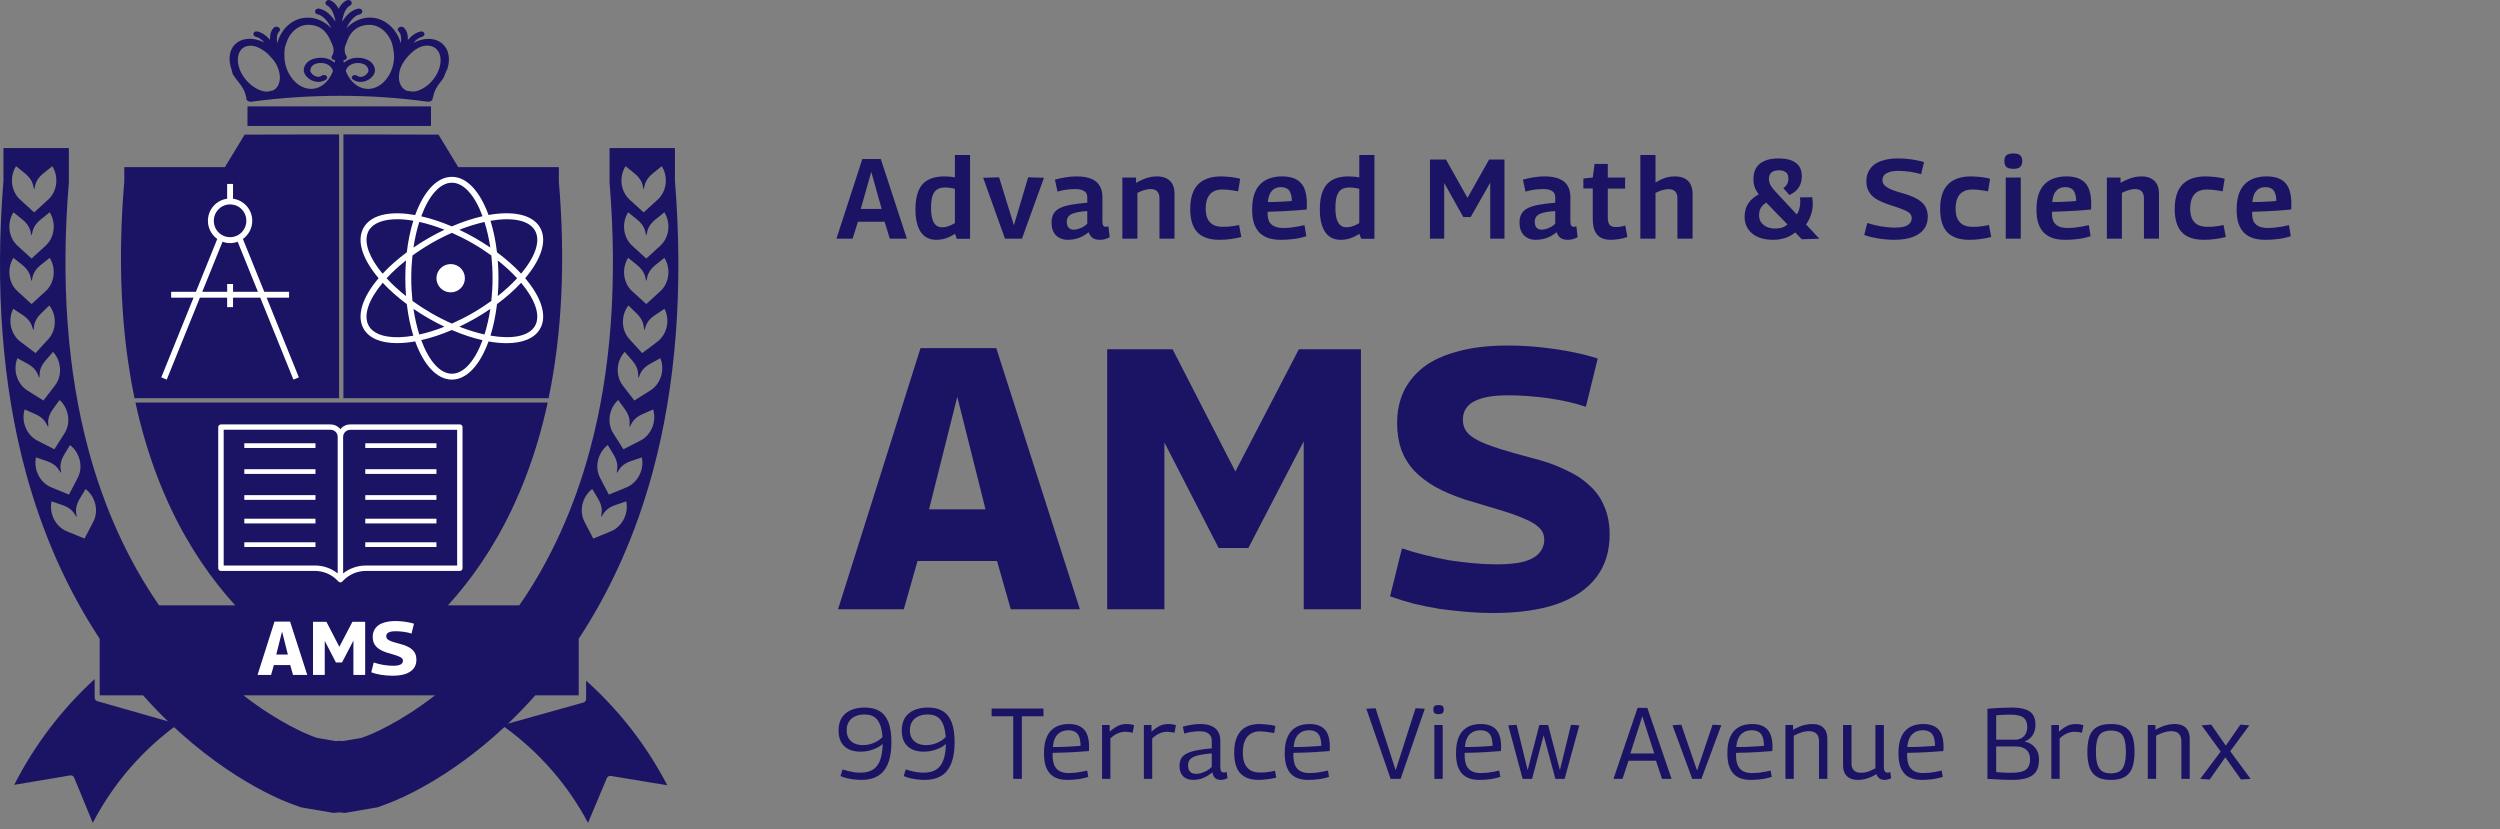 <svg xmlns="http://www.w3.org/2000/svg" width="398" height="132" viewBox="0 0 398 132" fill="none"><rect x="0" y="0" width="398" height="132" fill="#808080" stroke="none"/><path d="M54.673 63.394L87.338 63.394C89.482 53.102 90.035 41.499 88.968 28.896V27.366V26.606H88.202L72.951 26.606L70.029 21.795L69.808 21.43H69.376L54.673 21.395L54.673 63.394H54.673Z" fill="#1B1464"></path><path d="M53.981 63.394L53.981 21.395L39.378 21.43H38.946L38.726 21.795L35.803 26.606L20.552 26.606H19.787V27.366L19.787 28.896C18.719 41.499 19.272 53.102 21.416 63.394L53.981 63.394Z" fill="#1B1464"></path><path d="M21.564 64.081C29.047 98.648 52.577 107.772 52.814 107.863L52.884 107.888L52.953 107.901L54.042 108.086L54.142 108.103L54.241 108.095L54.379 108.082L54.518 108.095L54.617 108.103L54.717 108.086L55.806 107.901L55.875 107.888L55.944 107.863C56.182 107.772 79.712 98.648 87.195 64.081L21.564 64.081Z" fill="#1B1464"></path><path d="M2.266 124.947L11.171 123.446C11.206 123.441 11.236 123.437 11.266 123.437C11.497 123.437 11.711 123.576 11.805 123.802L14.77 131C18.003 124.769 22.66 119.38 28.322 115.293L15.502 111.626C15.489 111.622 15.476 111.618 15.459 111.609C15.446 111.605 15.433 111.6 15.421 111.596C15.395 111.583 15.369 111.57 15.348 111.557C15.344 111.553 15.335 111.548 15.331 111.548C15.301 111.527 15.275 111.505 15.249 111.483C15.241 111.475 15.236 111.47 15.232 111.462C15.215 111.444 15.198 111.422 15.185 111.405C15.176 111.396 15.172 111.383 15.164 111.37C15.151 111.353 15.142 111.331 15.134 111.31C15.129 111.297 15.121 111.284 15.116 111.271C15.108 111.249 15.104 111.227 15.095 111.201C15.091 111.188 15.086 111.179 15.086 111.166C15.078 111.132 15.074 111.093 15.074 111.058V108.103C9.852 112.88 5.496 118.586 2.266 124.947Z" fill="#1B1464"></path><path d="M71.748 42.04C70.499 42.04 69.482 43.051 69.482 44.292C69.482 45.534 70.499 46.544 71.748 46.544C72.997 46.544 74.014 45.534 74.014 44.292C74.014 43.055 72.997 42.04 71.748 42.04Z" fill="white"></path><path fill-rule="evenodd" clip-rule="evenodd" d="M85.974 36.221C87.167 38.286 86.171 41.267 83.608 44.29C86.171 47.313 87.172 50.298 85.969 52.364C85.085 53.89 83.161 54.634 80.637 54.634C79.752 54.634 78.79 54.54 77.773 54.361C76.425 58.081 74.334 60.433 71.938 60.433C69.542 60.433 67.447 58.077 66.098 54.348C65.66 54.429 65.227 54.489 64.806 54.536C64.248 54.596 63.711 54.626 63.205 54.626C60.615 54.626 58.761 53.843 57.902 52.364C56.704 50.298 57.704 47.309 60.272 44.286C59.984 43.944 59.714 43.606 59.465 43.264C57.429 40.493 56.876 37.991 57.902 36.221C58.928 34.451 61.38 33.677 64.806 34.049C65.227 34.096 65.66 34.16 66.098 34.237C67.447 30.508 69.542 28.152 71.938 28.152C74.334 28.152 76.425 30.504 77.773 34.224C81.684 33.527 84.776 34.156 85.974 36.221ZM82.964 43.563C85.184 40.908 86.124 38.35 85.162 36.691C84.201 35.032 81.504 34.562 78.086 35.148C78.554 36.653 78.906 38.342 79.121 40.164C80.598 41.263 81.891 42.409 82.964 43.563ZM79.246 41.459C80.409 42.383 81.448 43.341 82.324 44.294C81.448 45.248 80.409 46.206 79.246 47.13C79.319 46.21 79.357 45.265 79.357 44.294C79.357 43.324 79.314 42.374 79.246 41.459ZM78.223 47.904C78.348 46.74 78.416 45.53 78.416 44.29C78.416 43.054 78.348 41.844 78.228 40.677C77.279 39.988 76.261 39.325 75.183 38.705C74.11 38.09 73.024 37.547 71.946 37.068C70.873 37.538 69.786 38.085 68.709 38.705C67.631 39.325 66.613 39.988 65.664 40.677C65.54 41.84 65.471 43.05 65.471 44.29C65.471 45.535 65.54 46.749 65.664 47.912C66.618 48.6 67.635 49.259 68.704 49.875C69.782 50.495 70.868 51.042 71.942 51.513C73.019 51.034 74.106 50.491 75.179 49.875C76.257 49.255 77.274 48.592 78.223 47.904ZM78.057 39.411C77.292 38.889 76.49 38.385 75.648 37.897C74.811 37.414 73.965 36.978 73.119 36.58C74.506 36.037 75.858 35.618 77.129 35.34C77.524 36.572 77.838 37.944 78.057 39.411ZM76.82 34.421C75.622 31.179 73.866 29.088 71.942 29.088C70.015 29.088 68.254 31.188 67.061 34.438C68.628 34.788 70.268 35.331 71.93 36.041C73.626 35.31 75.279 34.771 76.82 34.421ZM66.751 35.327C68.04 35.609 69.388 36.029 70.762 36.572C69.924 36.969 69.079 37.41 68.233 37.897C67.391 38.38 66.588 38.889 65.824 39.411C66.043 37.94 66.361 36.567 66.751 35.327ZM58.722 36.691C57.902 38.102 58.456 40.296 60.229 42.712C60.439 42.999 60.667 43.285 60.907 43.572C61.985 42.417 63.278 41.263 64.763 40.164C64.978 38.333 65.334 36.64 65.802 35.135C65.433 35.075 65.068 35.019 64.712 34.981C64.196 34.925 63.703 34.9 63.234 34.9C61.006 34.9 59.396 35.528 58.722 36.691ZM64.639 47.138C63.48 46.227 62.44 45.274 61.547 44.299C62.428 43.341 63.467 42.379 64.639 41.455C64.566 42.374 64.527 43.319 64.527 44.29C64.527 45.265 64.566 46.219 64.639 47.138ZM58.722 51.893C59.542 53.304 61.723 53.929 64.712 53.604C65.064 53.565 65.429 53.51 65.802 53.445C65.33 51.94 64.978 50.243 64.763 48.412C63.312 47.335 62.02 46.189 60.929 45.013C58.701 47.668 57.76 50.234 58.722 51.893ZM65.824 49.173C66.593 49.7 67.395 50.208 68.233 50.687C69.079 51.175 69.92 51.615 70.757 52.013C69.388 52.556 68.04 52.971 66.751 53.257C66.361 52.017 66.043 50.64 65.824 49.173ZM67.061 54.147C68.259 57.401 70.019 59.496 71.942 59.496C73.862 59.496 75.622 57.405 76.82 54.16C75.279 53.813 73.63 53.27 71.934 52.539C70.268 53.253 68.628 53.796 67.061 54.147ZM77.133 53.249C75.862 52.967 74.51 52.552 73.123 52.009C73.969 51.607 74.814 51.17 75.652 50.691C76.493 50.208 77.296 49.7 78.06 49.178C77.837 50.64 77.524 52.013 77.133 53.249ZM78.086 53.433C81.504 54.023 84.201 53.552 85.162 51.893C86.12 50.234 85.184 47.677 82.964 45.017C81.891 46.172 80.598 47.322 79.121 48.417C78.906 50.243 78.554 51.932 78.086 53.433Z" fill="white"></path><rect x="38.895" y="70.567" width="11.329" height="0.751" fill="white"></rect><rect x="38.895" y="74.696" width="11.329" height="0.751" fill="white"></rect><rect x="38.895" y="78.825" width="11.329" height="0.751" fill="white"></rect><rect x="38.895" y="82.579" width="11.329" height="0.751" fill="white"></rect><rect x="38.895" y="86.332" width="11.329" height="0.751" fill="white"></rect><path fill-rule="evenodd" clip-rule="evenodd" d="M73.207 67.564L55.759 67.564C55.223 67.564 54.721 67.77 54.348 68.147C54.306 68.189 54.272 68.234 54.237 68.279L54.237 68.279L54.237 68.279C54.223 68.298 54.208 68.317 54.193 68.335C54.145 68.271 54.097 68.207 54.037 68.151C53.66 67.774 53.158 67.569 52.622 67.569H35.174C34.936 67.569 34.741 67.761 34.741 67.997L34.741 90.465C34.741 90.692 34.923 90.88 35.152 90.893H35.217H50.129C51.458 90.893 52.708 91.407 53.652 92.345C53.701 92.394 53.749 92.445 53.796 92.496L53.796 92.496C53.819 92.52 53.841 92.544 53.864 92.568C53.868 92.572 53.877 92.576 53.885 92.581C53.916 92.611 53.95 92.636 53.994 92.658C53.997 92.659 54 92.662 54.004 92.664C54.009 92.668 54.016 92.672 54.024 92.675C54.028 92.675 54.032 92.679 54.037 92.683C54.089 92.701 54.141 92.713 54.193 92.713C54.245 92.713 54.297 92.705 54.344 92.683C54.348 92.683 54.353 92.679 54.357 92.675C54.365 92.672 54.372 92.668 54.377 92.664C54.381 92.662 54.384 92.659 54.387 92.658C54.426 92.636 54.461 92.611 54.491 92.581C54.496 92.576 54.504 92.572 54.513 92.568C54.582 92.491 54.651 92.418 54.725 92.345C55.673 91.411 56.923 90.893 58.248 90.893L73.16 90.893C73.411 90.919 73.636 90.717 73.636 90.469V68.001C73.64 67.757 73.445 67.564 73.207 67.564ZM53.76 91.283C52.73 90.469 51.462 90.028 50.134 90.028H35.611L35.611 68.417H52.626C52.929 68.417 53.215 68.532 53.427 68.751C53.639 68.961 53.756 69.239 53.76 69.535L53.76 91.283ZM58.251 90.032L72.774 90.032H72.778V68.425L55.763 68.425C55.46 68.425 55.175 68.541 54.962 68.755C54.746 68.965 54.629 69.244 54.625 69.543L54.625 91.287C55.655 90.473 56.923 90.032 58.251 90.032Z" fill="white"></path><rect x="58.153" y="70.567" width="11.329" height="0.751" fill="white"></rect><rect x="58.153" y="74.696" width="11.329" height="0.751" fill="white"></rect><rect x="58.153" y="78.825" width="11.329" height="0.751" fill="white"></rect><rect x="58.153" y="82.579" width="11.329" height="0.751" fill="white"></rect><rect x="58.153" y="86.332" width="11.329" height="0.751" fill="white"></rect><path fill-rule="evenodd" clip-rule="evenodd" d="M36.161 48.894H37.097L37.097 47.392H41.437L46.712 60.433L47.58 60.075L42.45 47.392H46.02V46.45H42.069L38.671 38.045C39.568 37.399 40.158 36.345 40.158 35.153C40.158 33.354 38.825 31.869 37.097 31.636V29.278H36.161V31.636C34.438 31.869 33.1 33.354 33.1 35.153C33.1 36.345 33.69 37.399 34.588 38.045L31.189 46.45H27.247V47.392H30.808L25.678 60.075L26.546 60.433L31.822 47.392H36.161L36.161 48.894ZM34.105 35.746C33.682 33.849 35.336 32.183 37.222 32.609C38.175 32.824 38.94 33.595 39.154 34.554C39.577 36.452 37.923 38.118 36.037 37.692C35.084 37.477 34.314 36.706 34.105 35.746ZM35.426 38.484L32.202 46.45H36.165V45.21H37.102V46.45H41.06L37.837 38.484C37.461 38.626 37.055 38.703 36.631 38.703C36.208 38.703 35.802 38.621 35.426 38.484Z" fill="white"></path><path fill-rule="evenodd" clip-rule="evenodd" d="M36.83 10.977L37.059 11.813C37.059 11.813 37.439 12.41 37.526 12.478C37.595 12.564 37.841 12.882 37.832 12.882C38.567 13.83 38.925 14.302 39.171 15.392L39.232 15.512L39.202 15.581C39.189 15.649 39.193 15.714 39.215 15.787C39.305 16.027 39.582 16.19 39.893 16.199C39.932 16.199 39.984 16.199 40.027 16.19C49.31 14.941 59.117 14.941 68.064 16.19C68.413 16.241 68.776 16.061 68.867 15.787C68.889 15.718 68.893 15.654 68.88 15.589L68.876 15.564L68.897 15.546C68.936 15.499 68.962 15.452 68.966 15.396C69.191 14.302 69.537 13.834 70.249 12.89C70.249 12.89 70.487 12.564 70.556 12.483C70.591 12.457 70.656 12.286 70.743 12.059L70.743 12.059C70.871 11.727 71.044 11.274 71.239 10.968L71.221 10.981L71.355 10.483C71.558 9.556 71.489 8.642 71.135 7.892C70.768 7.136 70.12 6.587 69.264 6.334C68.409 6.089 67.424 6.158 66.444 6.536C66.297 6.587 66.158 6.651 66.02 6.72L65.817 6.827L65.942 6.677C66.348 6.24 66.754 5.969 67.148 5.879C67.441 5.815 67.632 5.566 67.571 5.33C67.515 5.094 67.225 4.948 66.936 5.017C66.266 5.167 65.649 5.562 65.065 6.214L64.936 6.373V6.36C64.966 5.48 64.754 4.832 64.284 4.39C64.085 4.214 63.739 4.206 63.51 4.377C63.281 4.553 63.264 4.836 63.463 5.012C63.813 5.338 63.925 5.939 63.83 6.785L63.808 6.9L63.674 6.463C62.923 4.369 61.078 2.798 58.875 2.798C57.527 2.798 56.266 3.39 55.315 4.33L55.155 4.497L55.207 4.373C55.769 3.219 56.525 2.451 57.264 2.288C57.557 2.223 57.739 1.966 57.67 1.713C57.587 1.46 57.289 1.309 56.996 1.378C56.136 1.571 55.38 2.155 54.788 2.996L54.512 3.408L54.49 3.245L54.538 3.013C54.771 1.902 55.164 1.176 55.726 0.893C55.993 0.756 56.084 0.46 55.924 0.232C55.764 0.005 55.414 -0.068 55.151 0.069C54.706 0.297 54.343 0.653 54.058 1.138L53.911 1.412L53.807 1.206C53.501 0.683 53.121 0.314 52.65 0.069C52.378 -0.064 52.036 0.009 51.881 0.232C51.734 0.468 51.82 0.76 52.093 0.893C52.637 1.168 53.043 1.863 53.306 2.923L53.38 3.253L53.354 3.403L53.121 3.051C52.499 2.18 51.717 1.575 50.835 1.378C50.542 1.314 50.235 1.464 50.166 1.713C50.097 1.97 50.282 2.228 50.585 2.288C51.332 2.451 52.105 3.219 52.684 4.377L52.736 4.497L52.581 4.334C51.613 3.39 50.339 2.798 48.982 2.807C46.658 2.798 44.766 4.553 44.157 6.819L44.135 6.9L44.118 6.785C43.997 5.939 44.114 5.338 44.45 5.021C44.649 4.836 44.619 4.553 44.386 4.377C44.152 4.201 43.807 4.21 43.617 4.39C43.146 4.832 42.943 5.484 43.003 6.36V6.364L42.874 6.21C42.269 5.553 41.647 5.158 40.973 5.012C40.679 4.944 40.403 5.09 40.351 5.326C40.29 5.562 40.493 5.81 40.783 5.875C41.215 5.969 41.655 6.278 42.109 6.789C40.981 6.21 39.746 6.012 38.679 6.325C37.832 6.574 37.197 7.128 36.843 7.883C36.558 8.509 36.484 9.247 36.592 10.007C36.636 10.333 36.718 10.655 36.83 10.977ZM65.178 8.724C65.994 7.892 67.221 6.939 68.711 7.368C69.368 7.561 69.705 8.016 69.878 8.364C70.115 8.844 70.189 9.406 70.12 10.015C70.055 10.599 69.856 11.213 69.528 11.818C68.858 13.032 67.787 13.98 66.655 14.392C66.413 14.478 66.111 14.559 65.782 14.585L64.841 14.474C63.929 14.152 63.579 13.277 63.519 12.543L63.518 12.531V12.531V12.531V12.531C63.514 12.463 63.51 12.397 63.51 12.328C63.484 10.938 64.171 9.758 65.178 8.724ZM54.969 9.509C54.904 9.539 54.84 9.556 54.775 9.561L54.701 9.552V9.754L54.736 9.994L54.848 9.887C55.38 9.462 56.127 9.192 56.944 9.192C58.611 9.183 59.739 10.106 59.691 11.346L59.687 11.371L59.682 11.401C59.535 12.092 58.862 12.719 58.041 12.955C57.362 13.139 56.684 13.028 56.153 12.642C55.95 12.491 55.937 12.234 56.131 12.075C56.321 11.912 56.65 11.903 56.861 12.058C57.103 12.238 57.393 12.285 57.712 12.2C58.166 12.066 58.563 11.693 58.654 11.316C58.654 10.535 57.998 10.028 56.935 10.028C56.006 10.028 55.241 10.556 55.069 11.234L55.056 11.307L55.177 11.612C55.872 13.148 57.142 14.152 58.585 14.156C58.818 14.16 59.052 14.13 59.276 14.079C60.555 13.787 61.441 12.83 61.968 11.903C62.313 11.299 62.533 10.646 62.65 9.99C62.758 9.38 62.767 8.763 62.667 8.153C62.658 8.098 62.649 8.043 62.64 7.989L62.639 7.988C62.556 7.494 62.476 7.019 62.27 6.544C62.067 6.068 61.786 5.613 61.419 5.201C60.819 4.532 59.911 3.953 58.84 3.953C56.116 3.953 55.395 6.118 55.172 6.789C55.141 6.883 55.119 6.948 55.103 6.973L55.038 7.093L54.952 7.359L54.9 7.544L54.883 7.656C54.831 8.097 54.909 8.591 55.159 8.93C55.306 9.14 55.211 9.398 54.969 9.509ZM45.306 8.003C45.31 7.957 45.314 7.912 45.318 7.869C45.335 7.669 45.35 7.491 45.435 7.287C45.509 7.116 45.563 6.947 45.617 6.779C45.693 6.542 45.769 6.307 45.898 6.068C46.114 5.669 46.386 5.287 46.731 4.948C47.302 4.39 48.109 3.948 49.043 3.948C51.554 3.948 52.342 5.816 52.69 6.64C52.754 6.79 52.802 6.906 52.844 6.969L52.853 6.982L52.965 7.261L53.086 7.638V7.656C53.151 8.089 53.082 8.587 52.84 8.93C52.702 9.132 52.797 9.389 53.043 9.501C53.103 9.535 53.177 9.552 53.246 9.556L53.324 9.552L53.315 9.754L53.289 9.994L53.172 9.887C52.637 9.458 51.889 9.192 51.064 9.192C49.401 9.192 48.295 10.106 48.364 11.346L48.373 11.371L48.382 11.406C48.533 12.097 49.228 12.719 50.058 12.95C50.74 13.131 51.414 13.023 51.937 12.637C52.136 12.491 52.149 12.23 51.95 12.066C51.756 11.899 51.427 11.895 51.224 12.049C50.978 12.23 50.693 12.281 50.369 12.191C49.907 12.062 49.505 11.685 49.406 11.307C49.384 10.526 50.023 10.02 51.099 10.024C52.023 10.02 52.797 10.552 52.987 11.23L53 11.303L52.883 11.607C52.227 13.143 50.974 14.148 49.531 14.152C49.306 14.152 49.086 14.126 48.874 14.079C47.587 13.8 46.671 12.852 46.122 11.929C45.366 10.702 45.181 9.342 45.306 8.003ZM39.241 7.368C38.588 7.557 38.264 8.016 38.096 8.364C37.66 9.308 37.837 10.603 38.523 11.809C39.491 13.491 41.189 14.594 42.554 14.598L43.453 14.401C44.632 13.834 44.943 12.097 43.997 10.264C43.733 9.748 43.292 9.273 42.882 8.831C42.849 8.795 42.816 8.759 42.783 8.724C42.52 8.436 42.187 8.192 41.846 7.964C41.159 7.505 40.195 7.085 39.241 7.368Z" fill="#1B1464"></path><rect x="39.397" y="16.937" width="29.216" height="3.119" fill="#1B1464"></rect><path fill-rule="evenodd" clip-rule="evenodd" d="M93.31 111.279L93.31 108.357C98.58 113.081 102.97 118.724 106.231 125.014L97.246 123.53C96.973 123.487 96.71 123.633 96.606 123.881L93.612 131C90.424 124.976 85.858 119.749 80.316 115.737C71.49 123.972 63.606 127.228 61.731 127.928L60.223 128.486L60.128 128.52L60.025 128.537L55.052 129.391L54.905 129.417L54.758 129.404L54.002 129.331L53.242 129.404L53.095 129.417L52.948 129.391L47.976 128.537L47.872 128.52L47.777 128.486L46.274 127.928C44.054 127.1 33.426 122.693 22.773 110.696H15.87L15.87 101.685C10.703 93.859 6.742 84.938 4.081 75.09C0.366 61.36 -0.818 45.767 0.551 28.741L0.551 24.669L0.551 23.57H1.657L10.963 23.57L10.963 29.032C9.658 44.801 10.716 59.154 14.103 71.683C16.604 80.934 20.376 89.22 25.326 96.373L82.674 96.373C87.625 89.22 91.396 80.934 93.898 71.683C97.289 59.154 98.343 44.806 97.038 29.032V23.57H106.343H107.449V24.669V28.741C108.819 45.767 107.631 61.36 103.92 75.09C101.259 84.938 97.297 93.854 92.131 101.685L92.131 110.696L85.227 110.696C83.772 112.335 82.316 113.837 80.881 115.201L92.878 111.841C92.888 111.839 92.897 111.835 92.905 111.831C92.911 111.828 92.916 111.826 92.921 111.824L92.96 111.811C92.982 111.804 93.004 111.791 93.023 111.779L93.034 111.773C93.038 111.773 93.046 111.768 93.051 111.764C93.081 111.747 93.107 111.726 93.133 111.7C93.135 111.696 93.137 111.693 93.139 111.69L93.143 111.686L93.15 111.678C93.168 111.661 93.185 111.644 93.198 111.623L93.204 111.613L93.209 111.605C93.212 111.6 93.215 111.595 93.219 111.588C93.224 111.578 93.229 111.568 93.234 111.558C93.24 111.549 93.245 111.539 93.25 111.528C93.254 111.522 93.257 111.515 93.26 111.508C93.263 111.502 93.265 111.496 93.267 111.49L93.267 111.49C93.269 111.483 93.272 111.476 93.275 111.469C93.277 111.461 93.28 111.453 93.282 111.445C93.285 111.437 93.287 111.429 93.288 111.421L93.29 111.416L93.291 111.413L93.293 111.404C93.294 111.398 93.295 111.393 93.297 111.387C93.306 111.352 93.31 111.318 93.31 111.279ZM102.892 48.397L105.125 46.359C106.564 45.046 106.827 42.712 105.764 41.047L104.291 42.235C103.23 43.118 103.071 43.923 102.98 44.387C102.95 44.539 102.928 44.654 102.883 44.724C102.838 44.654 102.816 44.538 102.786 44.387C102.695 43.922 102.537 43.119 101.475 42.235L100.002 41.047C98.934 42.712 99.198 45.046 100.641 46.359L102.874 48.397H102.892ZM104.663 54.387L102.248 56.211H102.231L100.191 53.979C98.878 52.538 98.831 50.195 100.049 48.633L101.405 49.95C102.385 50.93 102.466 51.746 102.513 52.215C102.528 52.366 102.539 52.482 102.576 52.555C102.627 52.489 102.66 52.377 102.704 52.228C102.838 51.775 103.07 50.99 104.209 50.208L105.786 49.161C106.697 50.911 106.222 53.211 104.663 54.387ZM102.892 41.15L105.125 39.112C106.564 37.799 106.827 35.465 105.764 33.8L104.291 34.988C103.23 35.871 103.071 36.676 102.98 37.14C102.95 37.292 102.928 37.407 102.883 37.477C102.838 37.406 102.816 37.291 102.786 37.139C102.695 36.675 102.537 35.872 101.475 34.988L100.002 33.8C98.934 35.465 99.198 37.799 100.641 39.112L102.874 41.15H102.892ZM99.587 26.458L101.06 27.647C102.123 28.53 102.28 29.333 102.372 29.798C102.401 29.949 102.424 30.065 102.469 30.135C102.513 30.066 102.536 29.95 102.566 29.799C102.657 29.334 102.815 28.529 103.877 27.647L105.35 26.458C106.417 28.123 106.154 30.457 104.711 31.77L102.477 33.808H102.46L100.227 31.77C98.784 30.457 98.52 28.123 99.587 26.458ZM100.693 57.442L99.453 56.018C98.11 57.472 97.954 59.815 99.138 61.36L100.978 63.754L100.996 63.758L103.557 62.145C105.208 61.102 105.882 58.849 105.126 57.026L103.467 57.936C102.264 58.618 101.966 59.382 101.794 59.822C101.738 59.966 101.696 60.076 101.639 60.137C101.607 60.059 101.605 59.941 101.603 59.786C101.595 59.313 101.581 58.495 100.693 57.442ZM98.42 63.677L99.526 65.209C100.318 66.338 100.257 67.155 100.222 67.626C100.21 67.78 100.201 67.897 100.226 67.976C100.287 67.92 100.34 67.815 100.409 67.677L100.409 67.677L100.409 67.677L100.409 67.677C100.62 67.253 100.986 66.519 102.243 65.947L103.98 65.187C104.567 67.071 103.695 69.255 101.954 70.143L99.258 71.52L99.241 71.516L97.625 68.967C96.584 67.324 96.947 65.003 98.42 63.677ZM97.734 72.469L96.762 70.851C95.181 72.048 94.623 74.327 95.526 76.056L96.922 78.733L96.934 78.738L99.738 77.588C101.544 76.845 102.598 74.743 102.175 72.816L100.382 73.43C99.074 73.896 98.647 74.598 98.402 75.002L98.402 75.002C98.322 75.133 98.261 75.233 98.196 75.283C98.178 75.203 98.196 75.087 98.221 74.935C98.295 74.469 98.424 73.661 97.734 72.469ZM94.282 77.849L95.254 79.467C95.944 80.66 95.815 81.468 95.741 81.933C95.716 82.086 95.698 82.201 95.716 82.282C95.782 82.231 95.842 82.132 95.922 82.001L95.922 82.001C96.168 81.596 96.594 80.895 97.902 80.428L99.695 79.815C100.118 81.741 99.064 83.844 97.258 84.586L94.455 85.736L94.442 85.732L93.046 83.054C92.143 81.329 92.705 79.051 94.282 77.849ZM4.029 27.647L2.556 26.458C1.489 28.123 1.752 30.457 3.195 31.77L5.429 33.808H5.446L7.679 31.77C9.122 30.457 9.386 28.123 8.319 26.458L6.846 27.647C5.784 28.529 5.626 29.334 5.535 29.799L5.535 29.799C5.505 29.95 5.482 30.066 5.437 30.135C5.393 30.065 5.37 29.949 5.34 29.798C5.249 29.333 5.091 28.53 4.029 27.647ZM2.142 33.8L3.615 34.988C4.677 35.872 4.835 36.675 4.926 37.139C4.956 37.291 4.978 37.406 5.023 37.477C5.068 37.407 5.09 37.292 5.12 37.14C5.211 36.676 5.37 35.871 6.431 34.988L7.904 33.8C8.971 35.465 8.708 37.799 7.265 39.112L5.032 41.15H5.014L2.781 39.112C1.338 37.799 1.074 35.465 2.142 33.8ZM3.615 42.235L2.142 41.047C1.074 42.712 1.338 45.046 2.781 46.359L5.014 48.397H5.032L7.265 46.359C8.708 45.046 8.971 42.712 7.904 41.047L6.431 42.235C5.37 43.118 5.211 43.923 5.12 44.387C5.09 44.539 5.068 44.654 5.023 44.724C4.978 44.654 4.956 44.538 4.926 44.387C4.835 43.922 4.677 43.119 3.615 42.235ZM2.111 49.157L3.688 50.203C4.827 50.986 5.059 51.771 5.192 52.224C5.236 52.372 5.269 52.485 5.32 52.551C5.359 52.476 5.371 52.359 5.387 52.205C5.435 51.734 5.519 50.922 6.491 49.946L7.848 48.629C9.066 50.191 9.018 52.538 7.705 53.975L5.666 56.206H5.649L3.234 54.383C1.683 53.211 1.204 50.911 2.111 49.157ZM4.435 57.936L2.776 57.026C2.02 58.849 2.694 61.102 4.34 62.145L6.901 63.758L6.919 63.754L8.759 61.36C9.947 59.811 9.791 57.472 8.448 56.018L7.208 57.442C6.32 58.495 6.306 59.313 6.298 59.786C6.296 59.941 6.294 60.059 6.262 60.137C6.206 60.076 6.163 59.966 6.107 59.822C5.935 59.382 5.637 58.618 4.435 57.936ZM3.925 65.187L5.662 65.947C6.922 66.522 7.287 67.255 7.497 67.677C7.565 67.815 7.618 67.92 7.679 67.976C7.704 67.897 7.695 67.78 7.683 67.626C7.648 67.155 7.587 66.338 8.379 65.209L9.485 63.677C10.958 65.003 11.321 67.324 10.28 68.967L8.664 71.516L8.647 71.52L5.951 70.143C4.21 69.251 3.338 67.071 3.925 65.187ZM7.523 73.43L5.731 72.816C5.307 74.747 6.361 76.845 8.171 77.588L10.975 78.738L10.988 78.733L12.383 76.056C13.282 74.331 12.72 72.048 11.144 70.851L10.172 72.469C9.482 73.657 9.61 74.464 9.685 74.931C9.709 75.085 9.728 75.202 9.709 75.283C9.642 75.233 9.58 75.131 9.498 74.998C9.251 74.593 8.824 73.895 7.523 73.43ZM14.859 83.054L13.463 85.732L13.45 85.736L10.647 84.586C8.837 83.844 7.783 81.745 8.21 79.815L10.003 80.428C11.303 80.893 11.73 81.591 11.978 81.996C12.06 82.129 12.122 82.231 12.189 82.282C12.207 82.2 12.189 82.083 12.164 81.93C12.09 81.462 11.962 80.656 12.651 79.467L13.623 77.849C15.2 79.051 15.757 81.329 14.859 83.054ZM57.554 117.471L58.297 117.192C59.053 116.913 63.541 115.132 69.257 110.696H38.749C44.464 115.132 48.953 116.909 49.709 117.192L50.452 117.471L53.463 117.986L54.003 117.934L54.543 117.986L57.554 117.471Z" fill="#1B1464"></path><path d="M65.904 99.295L65.515 100.866C65.353 100.81 65.166 100.758 64.956 100.709C64.745 100.661 64.526 100.621 64.299 100.588C64.072 100.556 63.845 100.532 63.618 100.516C63.391 100.5 63.172 100.492 62.961 100.492C62.483 100.492 62.118 100.556 61.867 100.685C61.615 100.814 61.49 101.016 61.49 101.29C61.49 101.435 61.53 101.563 61.611 101.676C61.692 101.781 61.822 101.878 62.001 101.966C62.179 102.055 62.41 102.144 62.694 102.232C62.977 102.321 63.318 102.418 63.715 102.522C64.145 102.627 64.518 102.756 64.834 102.909C65.158 103.054 65.426 103.228 65.636 103.429C65.855 103.622 66.017 103.852 66.123 104.118C66.236 104.376 66.293 104.678 66.293 105.025C66.293 105.572 66.147 106.036 65.855 106.415C65.564 106.793 65.134 107.083 64.566 107.285C63.999 107.478 63.302 107.575 62.475 107.575C62.199 107.575 61.915 107.563 61.623 107.539C61.332 107.515 61.036 107.482 60.736 107.442C60.444 107.394 60.16 107.337 59.885 107.273C59.609 107.2 59.349 107.12 59.106 107.031L59.495 105.472C59.739 105.552 59.99 105.625 60.249 105.689C60.509 105.754 60.772 105.81 61.04 105.859C61.307 105.899 61.571 105.931 61.83 105.955C62.098 105.979 62.349 105.992 62.584 105.992C62.949 105.992 63.245 105.963 63.472 105.907C63.707 105.842 63.877 105.75 63.983 105.629C64.096 105.508 64.153 105.359 64.153 105.182C64.153 105.029 64.096 104.9 63.983 104.795C63.877 104.69 63.715 104.593 63.496 104.505C63.277 104.408 63.002 104.311 62.669 104.215C62.345 104.118 61.968 104.005 61.538 103.876C61.174 103.755 60.853 103.618 60.578 103.465C60.31 103.312 60.083 103.139 59.897 102.945C59.71 102.744 59.568 102.514 59.471 102.257C59.382 101.999 59.337 101.709 59.337 101.386C59.337 101.024 59.406 100.689 59.544 100.383C59.69 100.077 59.905 99.811 60.189 99.585C60.48 99.359 60.857 99.186 61.319 99.065C61.782 98.936 62.329 98.872 62.961 98.872C63.334 98.872 63.703 98.892 64.068 98.932C64.441 98.973 64.785 99.025 65.101 99.09C65.418 99.154 65.685 99.222 65.904 99.295Z" fill="white"></path><path d="M49.829 107.454V98.993H51.969L54.024 102.97L56.103 98.993H58.134V107.454H56.262V101.991L54.45 105.46H53.477L51.701 102.027V107.454H49.829Z" fill="white"></path><path d="M41 107.454L43.7 98.957H46.181L48.917 107.454H46.655L46.205 105.883H43.603L43.153 107.454H41ZM43.98 104.203H45.828L44.904 100.54L43.98 104.203Z" fill="white"></path><path d="M133.162 38L137.284 25.31H140.218L144.376 38H141.658L140.83 35.3H136.582L135.736 38H133.162ZM137.032 33.266H140.362L138.706 27.362L137.032 33.266ZM152.326 38.018L152.038 37.226C151.534 37.55 151.036 37.79 150.544 37.946C150.064 38.102 149.56 38.18 149.032 38.18C147.976 38.18 147.16 37.766 146.584 36.938C146.02 36.098 145.738 34.892 145.738 33.32C145.738 32.12 145.9 31.136 146.224 30.368C146.548 29.6 147.046 29.03 147.718 28.658C148.402 28.274 149.26 28.082 150.292 28.082C150.568 28.082 150.85 28.094 151.138 28.118C151.438 28.142 151.732 28.184 152.02 28.244V24.68H154.432V38.018H152.326ZM152.02 35.516V30.062C151.72 29.978 151.444 29.924 151.192 29.9C150.94 29.864 150.7 29.846 150.472 29.846C149.956 29.846 149.53 29.948 149.194 30.152C148.87 30.356 148.624 30.698 148.456 31.178C148.3 31.658 148.222 32.3 148.222 33.104C148.222 33.812 148.288 34.394 148.42 34.85C148.564 35.306 148.762 35.642 149.014 35.858C149.278 36.074 149.596 36.182 149.968 36.182C150.184 36.182 150.4 36.158 150.616 36.11C150.832 36.062 151.054 35.99 151.282 35.894C151.51 35.798 151.756 35.672 152.02 35.516ZM159.993 38L156.519 28.298L159.057 28.226L161.415 35.858L163.683 28.226L166.203 28.298L162.693 38H159.993ZM167.405 35.462C167.405 34.862 167.519 34.376 167.747 34.004C167.975 33.62 168.323 33.32 168.791 33.104C169.271 32.876 169.865 32.702 170.573 32.582C171.293 32.45 172.133 32.348 173.093 32.276V31.376C173.093 30.944 172.931 30.626 172.607 30.422C172.283 30.206 171.815 30.098 171.203 30.098C170.951 30.098 170.669 30.11 170.357 30.134C170.045 30.158 169.721 30.2 169.385 30.26C169.049 30.32 168.707 30.404 168.359 30.512L167.945 28.604C168.485 28.448 169.055 28.322 169.655 28.226C170.267 28.13 170.837 28.082 171.365 28.082C172.313 28.082 173.093 28.208 173.705 28.46C174.317 28.7 174.767 29.066 175.055 29.558C175.355 30.038 175.505 30.638 175.505 31.358V35.246C175.505 35.582 175.553 35.81 175.649 35.93C175.745 36.05 175.865 36.11 176.009 36.11C176.069 36.11 176.141 36.104 176.225 36.092C176.309 36.08 176.387 36.056 176.459 36.02L176.657 37.766C176.453 37.886 176.219 37.982 175.955 38.054C175.691 38.138 175.409 38.18 175.109 38.18C174.629 38.18 174.245 38.084 173.957 37.892C173.669 37.688 173.459 37.382 173.327 36.974C173.027 37.202 172.709 37.412 172.373 37.604C172.037 37.784 171.677 37.922 171.293 38.018C170.909 38.126 170.483 38.18 170.015 38.18C169.619 38.18 169.265 38.12 168.953 38C168.641 37.88 168.365 37.706 168.125 37.478C167.897 37.238 167.717 36.95 167.585 36.614C167.465 36.278 167.405 35.894 167.405 35.462ZM169.835 35.3C169.835 35.72 169.931 36.038 170.123 36.254C170.327 36.458 170.597 36.56 170.933 36.56C171.185 36.56 171.437 36.518 171.689 36.434C171.953 36.35 172.205 36.242 172.445 36.11C172.697 35.966 172.913 35.798 173.093 35.606V33.608C172.577 33.632 172.115 33.68 171.707 33.752C171.311 33.824 170.969 33.92 170.681 34.04C170.405 34.16 170.195 34.322 170.051 34.526C169.907 34.73 169.835 34.988 169.835 35.3ZM178.682 38V28.262H180.86V29.108C181.256 28.88 181.634 28.694 181.994 28.55C182.354 28.394 182.708 28.28 183.056 28.208C183.416 28.124 183.794 28.082 184.19 28.082C184.814 28.082 185.33 28.196 185.738 28.424C186.158 28.64 186.47 28.952 186.674 29.36C186.878 29.768 186.98 30.26 186.98 30.836V38H184.586V31.592C184.586 31.088 184.466 30.716 184.226 30.476C183.998 30.224 183.65 30.098 183.182 30.098C182.942 30.098 182.708 30.128 182.48 30.188C182.252 30.236 182.024 30.302 181.796 30.386C181.568 30.47 181.328 30.578 181.076 30.71V38H178.682ZM189.482 33.266C189.482 32.114 189.662 31.154 190.022 30.386C190.394 29.618 190.946 29.042 191.678 28.658C192.41 28.274 193.298 28.082 194.342 28.082C194.702 28.082 195.062 28.1 195.422 28.136C195.794 28.16 196.154 28.202 196.502 28.262C196.85 28.31 197.162 28.376 197.438 28.46L197.114 30.458C196.838 30.398 196.556 30.35 196.268 30.314C195.98 30.266 195.692 30.23 195.404 30.206C195.128 30.182 194.858 30.17 194.594 30.17C194.018 30.17 193.532 30.284 193.136 30.512C192.752 30.728 192.458 31.064 192.254 31.52C192.05 31.964 191.948 32.534 191.948 33.23C191.948 33.878 192.05 34.418 192.254 34.85C192.47 35.27 192.776 35.588 193.172 35.804C193.58 36.008 194.066 36.11 194.63 36.11C194.906 36.11 195.188 36.104 195.476 36.092C195.776 36.068 196.076 36.032 196.376 35.984C196.676 35.936 196.97 35.882 197.258 35.822L197.618 37.73C197.138 37.862 196.58 37.97 195.944 38.054C195.32 38.138 194.714 38.18 194.126 38.18C192.578 38.18 191.414 37.784 190.634 36.992C189.866 36.188 189.482 34.946 189.482 33.266ZM203.895 38.18C203.163 38.18 202.515 38.09 201.951 37.91C201.387 37.718 200.907 37.43 200.511 37.046C200.127 36.65 199.833 36.152 199.629 35.552C199.437 34.94 199.341 34.214 199.341 33.374C199.341 32.402 199.455 31.58 199.683 30.908C199.923 30.224 200.259 29.678 200.691 29.27C201.123 28.85 201.627 28.55 202.203 28.37C202.779 28.178 203.409 28.082 204.093 28.082C205.449 28.082 206.445 28.424 207.081 29.108C207.729 29.792 208.053 30.908 208.053 32.456C208.053 32.564 208.053 32.702 208.053 32.87C208.053 33.038 208.041 33.2 208.017 33.356C207.741 33.38 207.387 33.41 206.955 33.446C206.523 33.482 206.037 33.518 205.497 33.554C204.957 33.59 204.375 33.62 203.751 33.644C203.127 33.668 202.485 33.692 201.825 33.716C201.813 33.752 201.807 33.794 201.807 33.842C201.807 33.89 201.807 33.938 201.807 33.986C201.807 34.538 201.897 34.982 202.077 35.318C202.269 35.642 202.551 35.888 202.923 36.056C203.295 36.212 203.763 36.29 204.327 36.29C204.687 36.29 205.053 36.272 205.425 36.236C205.809 36.188 206.187 36.134 206.559 36.074C206.943 36.002 207.315 35.924 207.675 35.84L207.963 37.604C207.579 37.724 207.171 37.832 206.739 37.928C206.307 38.012 205.857 38.072 205.389 38.108C204.921 38.156 204.423 38.18 203.895 38.18ZM201.843 32.168C202.263 32.168 202.665 32.162 203.049 32.15C203.445 32.126 203.817 32.108 204.165 32.096C204.513 32.072 204.813 32.054 205.065 32.042C205.317 32.018 205.515 32 205.659 31.988C205.647 31.46 205.575 31.034 205.443 30.71C205.323 30.386 205.131 30.152 204.867 30.008C204.615 29.864 204.297 29.792 203.913 29.792C203.673 29.792 203.439 29.828 203.211 29.9C202.983 29.972 202.773 30.098 202.581 30.278C202.389 30.458 202.227 30.698 202.095 30.998C201.975 31.298 201.891 31.688 201.843 32.168ZM216.703 38.018L216.415 37.226C215.911 37.55 215.413 37.79 214.921 37.946C214.441 38.102 213.937 38.18 213.409 38.18C212.353 38.18 211.537 37.766 210.961 36.938C210.397 36.098 210.115 34.892 210.115 33.32C210.115 32.12 210.277 31.136 210.601 30.368C210.925 29.6 211.423 29.03 212.095 28.658C212.779 28.274 213.637 28.082 214.669 28.082C214.945 28.082 215.227 28.094 215.515 28.118C215.815 28.142 216.109 28.184 216.397 28.244V24.68H218.809V38.018H216.703ZM216.397 35.516V30.062C216.097 29.978 215.821 29.924 215.569 29.9C215.317 29.864 215.077 29.846 214.849 29.846C214.333 29.846 213.907 29.948 213.571 30.152C213.247 30.356 213.001 30.698 212.833 31.178C212.677 31.658 212.599 32.3 212.599 33.104C212.599 33.812 212.665 34.394 212.797 34.85C212.941 35.306 213.139 35.642 213.391 35.858C213.655 36.074 213.973 36.182 214.345 36.182C214.561 36.182 214.777 36.158 214.993 36.11C215.209 36.062 215.431 35.99 215.659 35.894C215.887 35.798 216.133 35.672 216.397 35.516ZM227.649 38V25.4H230.205L233.625 31.502L237.063 25.4H239.511V38H237.243V29.09L234.129 34.562H232.959L229.917 29.126V38H227.649ZM241.905 35.462C241.905 34.862 242.019 34.376 242.247 34.004C242.475 33.62 242.823 33.32 243.291 33.104C243.771 32.876 244.365 32.702 245.073 32.582C245.793 32.45 246.633 32.348 247.593 32.276V31.376C247.593 30.944 247.431 30.626 247.107 30.422C246.783 30.206 246.315 30.098 245.703 30.098C245.451 30.098 245.169 30.11 244.857 30.134C244.545 30.158 244.221 30.2 243.885 30.26C243.549 30.32 243.207 30.404 242.859 30.512L242.445 28.604C242.985 28.448 243.555 28.322 244.155 28.226C244.767 28.13 245.337 28.082 245.865 28.082C246.813 28.082 247.593 28.208 248.205 28.46C248.817 28.7 249.267 29.066 249.555 29.558C249.855 30.038 250.005 30.638 250.005 31.358V35.246C250.005 35.582 250.053 35.81 250.149 35.93C250.245 36.05 250.365 36.11 250.509 36.11C250.569 36.11 250.641 36.104 250.725 36.092C250.809 36.08 250.887 36.056 250.959 36.02L251.157 37.766C250.953 37.886 250.719 37.982 250.455 38.054C250.191 38.138 249.909 38.18 249.609 38.18C249.129 38.18 248.745 38.084 248.457 37.892C248.169 37.688 247.959 37.382 247.827 36.974C247.527 37.202 247.209 37.412 246.873 37.604C246.537 37.784 246.177 37.922 245.793 38.018C245.409 38.126 244.983 38.18 244.515 38.18C244.119 38.18 243.765 38.12 243.453 38C243.141 37.88 242.865 37.706 242.625 37.478C242.397 37.238 242.217 36.95 242.085 36.614C241.965 36.278 241.905 35.894 241.905 35.462ZM244.335 35.3C244.335 35.72 244.431 36.038 244.623 36.254C244.827 36.458 245.097 36.56 245.433 36.56C245.685 36.56 245.937 36.518 246.189 36.434C246.453 36.35 246.705 36.242 246.945 36.11C247.197 35.966 247.413 35.798 247.593 35.606V33.608C247.077 33.632 246.615 33.68 246.207 33.752C245.811 33.824 245.469 33.92 245.181 34.04C244.905 34.16 244.695 34.322 244.551 34.526C244.407 34.73 244.335 34.988 244.335 35.3ZM256.411 38.18C255.787 38.18 255.259 38.06 254.827 37.82C254.407 37.58 254.089 37.214 253.873 36.722C253.669 36.23 253.567 35.6 253.567 34.832V30.008H252.073V28.424L253.567 28.262L253.855 26.102H255.961V28.262H258.715V30.026H255.961V34.634C255.961 35.186 256.063 35.576 256.267 35.804C256.471 36.032 256.789 36.146 257.221 36.146C257.461 36.146 257.707 36.128 257.959 36.092C258.211 36.044 258.475 35.984 258.751 35.912L259.075 37.73C258.595 37.898 258.127 38.012 257.671 38.072C257.227 38.144 256.807 38.18 256.411 38.18ZM261.143 38V24.68H263.555V29.054C263.915 28.838 264.257 28.658 264.581 28.514C264.905 28.37 265.235 28.262 265.571 28.19C265.919 28.118 266.279 28.082 266.651 28.082C267.263 28.082 267.773 28.19 268.181 28.406C268.601 28.61 268.919 28.922 269.135 29.342C269.351 29.75 269.459 30.254 269.459 30.854V38H267.047V31.592C267.047 31.088 266.927 30.716 266.687 30.476C266.447 30.236 266.099 30.116 265.643 30.116C265.403 30.116 265.163 30.146 264.923 30.206C264.695 30.254 264.467 30.32 264.239 30.404C264.023 30.488 263.795 30.59 263.555 30.71V38H261.143ZM286.85 38.09L280.352 31.394C280.064 31.07 279.83 30.752 279.65 30.44C279.47 30.128 279.338 29.816 279.254 29.504C279.182 29.18 279.146 28.85 279.146 28.514C279.146 27.842 279.284 27.26 279.56 26.768C279.848 26.276 280.286 25.898 280.874 25.634C281.462 25.358 282.218 25.22 283.142 25.22C284.366 25.22 285.29 25.46 285.914 25.94C286.538 26.408 286.85 27.11 286.85 28.046C286.85 28.466 286.784 28.868 286.652 29.252C286.52 29.624 286.31 29.96 286.022 30.26C285.734 30.56 285.35 30.824 284.87 31.052L283.916 29.954C284.18 29.762 284.378 29.546 284.51 29.306C284.642 29.066 284.708 28.778 284.708 28.442C284.708 28.142 284.654 27.896 284.546 27.704C284.438 27.512 284.27 27.368 284.042 27.272C283.826 27.164 283.55 27.11 283.214 27.11C282.674 27.11 282.272 27.23 282.008 27.47C281.744 27.698 281.612 28.034 281.612 28.478C281.612 28.67 281.642 28.868 281.702 29.072C281.762 29.264 281.858 29.468 281.99 29.684C282.134 29.9 282.326 30.14 282.566 30.404L289.64 38L286.85 38.09ZM282.314 38.18C280.886 38.18 279.764 37.844 278.948 37.172C278.144 36.5 277.742 35.612 277.742 34.508C277.742 33.668 277.946 32.942 278.354 32.33C278.774 31.718 279.416 31.208 280.28 30.8L281.396 32.114C280.94 32.378 280.598 32.678 280.37 33.014C280.154 33.338 280.046 33.752 280.046 34.256C280.046 34.688 280.148 35.06 280.352 35.372C280.568 35.684 280.868 35.93 281.252 36.11C281.636 36.29 282.086 36.38 282.602 36.38C283.154 36.38 283.61 36.296 283.97 36.128C284.33 35.948 284.624 35.708 284.852 35.408L286.022 36.812C285.698 37.112 285.344 37.364 284.96 37.568C284.576 37.772 284.162 37.922 283.718 38.018C283.286 38.126 282.818 38.18 282.314 38.18ZM287.39 35.912L285.968 34.238C286.172 33.986 286.322 33.692 286.418 33.356C286.526 33.02 286.586 32.648 286.598 32.24C286.61 32.096 286.61 31.958 286.598 31.826C286.586 31.694 286.568 31.562 286.544 31.43L288.506 31.394C288.53 31.55 288.548 31.706 288.56 31.862C288.584 32.018 288.596 32.198 288.596 32.402C288.596 33.062 288.488 33.692 288.272 34.292C288.068 34.88 287.774 35.42 287.39 35.912ZM306.308 25.814L305.84 27.74C305.6 27.656 305.33 27.584 305.03 27.524C304.73 27.452 304.418 27.392 304.094 27.344C303.782 27.296 303.464 27.26 303.14 27.236C302.816 27.212 302.51 27.2 302.222 27.2C301.43 27.2 300.806 27.326 300.35 27.578C299.906 27.818 299.684 28.184 299.684 28.676C299.684 28.916 299.744 29.132 299.864 29.324C299.996 29.504 300.194 29.678 300.458 29.846C300.722 30.014 301.07 30.176 301.502 30.332C301.946 30.488 302.474 30.65 303.086 30.818C303.734 30.998 304.298 31.208 304.778 31.448C305.258 31.676 305.654 31.934 305.966 32.222C306.29 32.51 306.524 32.846 306.668 33.23C306.824 33.602 306.902 34.034 306.902 34.526C306.902 35.306 306.692 35.966 306.272 36.506C305.864 37.046 305.258 37.46 304.454 37.748C303.662 38.036 302.69 38.18 301.538 38.18C301.166 38.18 300.77 38.162 300.35 38.126C299.93 38.09 299.504 38.042 299.072 37.982C298.652 37.91 298.244 37.826 297.848 37.73C297.452 37.634 297.098 37.526 296.786 37.406L297.272 35.498C297.596 35.606 297.944 35.708 298.316 35.804C298.688 35.888 299.066 35.966 299.45 36.038C299.834 36.098 300.218 36.146 300.602 36.182C300.986 36.218 301.346 36.236 301.682 36.236C302.27 36.236 302.762 36.182 303.158 36.074C303.554 35.954 303.848 35.78 304.04 35.552C304.244 35.324 304.346 35.048 304.346 34.724C304.346 34.472 304.268 34.25 304.112 34.058C303.956 33.866 303.722 33.698 303.41 33.554C303.098 33.398 302.696 33.236 302.204 33.068C301.724 32.9 301.16 32.714 300.512 32.51C299.936 32.306 299.432 32.09 299 31.862C298.58 31.634 298.232 31.376 297.956 31.088C297.68 30.788 297.47 30.452 297.326 30.08C297.194 29.708 297.128 29.288 297.128 28.82C297.128 28.292 297.23 27.812 297.434 27.38C297.638 26.936 297.944 26.552 298.352 26.228C298.772 25.904 299.3 25.658 299.936 25.49C300.584 25.31 301.34 25.22 302.204 25.22C302.72 25.22 303.23 25.25 303.734 25.31C304.25 25.358 304.73 25.43 305.174 25.526C305.63 25.61 306.008 25.706 306.308 25.814ZM308.867 33.266C308.867 32.114 309.047 31.154 309.407 30.386C309.779 29.618 310.331 29.042 311.063 28.658C311.795 28.274 312.683 28.082 313.727 28.082C314.087 28.082 314.447 28.1 314.807 28.136C315.179 28.16 315.539 28.202 315.887 28.262C316.235 28.31 316.547 28.376 316.823 28.46L316.499 30.458C316.223 30.398 315.941 30.35 315.653 30.314C315.365 30.266 315.077 30.23 314.789 30.206C314.513 30.182 314.243 30.17 313.979 30.17C313.403 30.17 312.917 30.284 312.521 30.512C312.137 30.728 311.843 31.064 311.639 31.52C311.435 31.964 311.333 32.534 311.333 33.23C311.333 33.878 311.435 34.418 311.639 34.85C311.855 35.27 312.161 35.588 312.557 35.804C312.965 36.008 313.451 36.11 314.015 36.11C314.291 36.11 314.573 36.104 314.861 36.092C315.161 36.068 315.461 36.032 315.761 35.984C316.061 35.936 316.355 35.882 316.643 35.822L317.003 37.73C316.523 37.862 315.965 37.97 315.329 38.054C314.705 38.138 314.099 38.18 313.511 38.18C311.963 38.18 310.799 37.784 310.019 36.992C309.251 36.188 308.867 34.946 308.867 33.266ZM320.521 26.876C320.017 26.876 319.651 26.78 319.423 26.588C319.207 26.384 319.099 26.072 319.099 25.652C319.099 25.22 319.207 24.908 319.423 24.716C319.651 24.524 320.017 24.428 320.521 24.428C321.025 24.428 321.385 24.524 321.601 24.716C321.829 24.908 321.943 25.22 321.943 25.652C321.943 26.072 321.829 26.384 321.601 26.588C321.385 26.78 321.025 26.876 320.521 26.876ZM319.315 38V28.262H321.709V38H319.315ZM328.762 38.18C328.03 38.18 327.382 38.09 326.818 37.91C326.254 37.718 325.774 37.43 325.378 37.046C324.994 36.65 324.7 36.152 324.496 35.552C324.304 34.94 324.208 34.214 324.208 33.374C324.208 32.402 324.322 31.58 324.55 30.908C324.79 30.224 325.126 29.678 325.558 29.27C325.99 28.85 326.494 28.55 327.07 28.37C327.646 28.178 328.276 28.082 328.96 28.082C330.316 28.082 331.312 28.424 331.948 29.108C332.596 29.792 332.92 30.908 332.92 32.456C332.92 32.564 332.92 32.702 332.92 32.87C332.92 33.038 332.908 33.2 332.884 33.356C332.608 33.38 332.254 33.41 331.822 33.446C331.39 33.482 330.904 33.518 330.364 33.554C329.824 33.59 329.242 33.62 328.618 33.644C327.994 33.668 327.352 33.692 326.692 33.716C326.68 33.752 326.674 33.794 326.674 33.842C326.674 33.89 326.674 33.938 326.674 33.986C326.674 34.538 326.764 34.982 326.944 35.318C327.136 35.642 327.418 35.888 327.79 36.056C328.162 36.212 328.63 36.29 329.194 36.29C329.554 36.29 329.92 36.272 330.292 36.236C330.676 36.188 331.054 36.134 331.426 36.074C331.81 36.002 332.182 35.924 332.542 35.84L332.83 37.604C332.446 37.724 332.038 37.832 331.606 37.928C331.174 38.012 330.724 38.072 330.256 38.108C329.788 38.156 329.29 38.18 328.762 38.18ZM326.71 32.168C327.13 32.168 327.532 32.162 327.916 32.15C328.312 32.126 328.684 32.108 329.032 32.096C329.38 32.072 329.68 32.054 329.932 32.042C330.184 32.018 330.382 32 330.526 31.988C330.514 31.46 330.442 31.034 330.31 30.71C330.19 30.386 329.998 30.152 329.734 30.008C329.482 29.864 329.164 29.792 328.78 29.792C328.54 29.792 328.306 29.828 328.078 29.9C327.85 29.972 327.64 30.098 327.448 30.278C327.256 30.458 327.094 30.698 326.962 30.998C326.842 31.298 326.758 31.688 326.71 32.168ZM335.413 38V28.262H337.591V29.108C337.987 28.88 338.365 28.694 338.725 28.55C339.085 28.394 339.439 28.28 339.787 28.208C340.147 28.124 340.525 28.082 340.921 28.082C341.545 28.082 342.061 28.196 342.469 28.424C342.889 28.64 343.201 28.952 343.405 29.36C343.609 29.768 343.711 30.26 343.711 30.836V38H341.317V31.592C341.317 31.088 341.197 30.716 340.957 30.476C340.729 30.224 340.381 30.098 339.913 30.098C339.673 30.098 339.439 30.128 339.211 30.188C338.983 30.236 338.755 30.302 338.527 30.386C338.299 30.47 338.059 30.578 337.807 30.71V38H335.413ZM346.212 33.266C346.212 32.114 346.392 31.154 346.752 30.386C347.124 29.618 347.676 29.042 348.408 28.658C349.14 28.274 350.028 28.082 351.072 28.082C351.432 28.082 351.792 28.1 352.152 28.136C352.524 28.16 352.884 28.202 353.232 28.262C353.58 28.31 353.892 28.376 354.168 28.46L353.844 30.458C353.568 30.398 353.286 30.35 352.998 30.314C352.71 30.266 352.422 30.23 352.134 30.206C351.858 30.182 351.588 30.17 351.324 30.17C350.748 30.17 350.262 30.284 349.866 30.512C349.482 30.728 349.188 31.064 348.984 31.52C348.78 31.964 348.678 32.534 348.678 33.23C348.678 33.878 348.78 34.418 348.984 34.85C349.2 35.27 349.506 35.588 349.902 35.804C350.31 36.008 350.796 36.11 351.36 36.11C351.636 36.11 351.918 36.104 352.206 36.092C352.506 36.068 352.806 36.032 353.106 35.984C353.406 35.936 353.7 35.882 353.988 35.822L354.348 37.73C353.868 37.862 353.31 37.97 352.674 38.054C352.05 38.138 351.444 38.18 350.856 38.18C349.308 38.18 348.144 37.784 347.364 36.992C346.596 36.188 346.212 34.946 346.212 33.266ZM360.626 38.18C359.894 38.18 359.246 38.09 358.682 37.91C358.118 37.718 357.638 37.43 357.242 37.046C356.858 36.65 356.564 36.152 356.36 35.552C356.168 34.94 356.072 34.214 356.072 33.374C356.072 32.402 356.186 31.58 356.414 30.908C356.654 30.224 356.99 29.678 357.422 29.27C357.854 28.85 358.358 28.55 358.934 28.37C359.51 28.178 360.14 28.082 360.824 28.082C362.18 28.082 363.176 28.424 363.812 29.108C364.46 29.792 364.784 30.908 364.784 32.456C364.784 32.564 364.784 32.702 364.784 32.87C364.784 33.038 364.772 33.2 364.748 33.356C364.472 33.38 364.118 33.41 363.686 33.446C363.254 33.482 362.768 33.518 362.228 33.554C361.688 33.59 361.106 33.62 360.482 33.644C359.858 33.668 359.216 33.692 358.556 33.716C358.544 33.752 358.538 33.794 358.538 33.842C358.538 33.89 358.538 33.938 358.538 33.986C358.538 34.538 358.628 34.982 358.808 35.318C359 35.642 359.282 35.888 359.654 36.056C360.026 36.212 360.494 36.29 361.058 36.29C361.418 36.29 361.784 36.272 362.156 36.236C362.54 36.188 362.918 36.134 363.29 36.074C363.674 36.002 364.046 35.924 364.406 35.84L364.694 37.604C364.31 37.724 363.902 37.832 363.47 37.928C363.038 38.012 362.588 38.072 362.12 38.108C361.652 38.156 361.154 38.18 360.626 38.18ZM358.574 32.168C358.994 32.168 359.396 32.162 359.78 32.15C360.176 32.126 360.548 32.108 360.896 32.096C361.244 32.072 361.544 32.054 361.796 32.042C362.048 32.018 362.246 32 362.39 31.988C362.378 31.46 362.306 31.034 362.174 30.71C362.054 30.386 361.862 30.152 361.598 30.008C361.346 29.864 361.028 29.792 360.644 29.792C360.404 29.792 360.17 29.828 359.942 29.9C359.714 29.972 359.504 30.098 359.312 30.278C359.12 30.458 358.958 30.698 358.826 30.998C358.706 31.298 358.622 31.688 358.574 32.168Z" fill="#1B1464"></path><path d="M137.16 124.16C136.744 124.16 136.339 124.133 135.944 124.08C135.56 124.037 135.181 123.973 134.808 123.888C134.445 123.792 134.109 123.68 133.8 123.552L134.136 122.496C134.467 122.603 134.787 122.693 135.096 122.768C135.405 122.843 135.715 122.901 136.024 122.944C136.344 122.987 136.669 123.008 137 123.008C137.821 123.008 138.493 122.837 139.016 122.496C139.539 122.144 139.917 121.616 140.152 120.912C140.397 120.197 140.52 119.307 140.52 118.24C140.52 117.419 140.456 116.72 140.328 116.144C140.211 115.568 140.029 115.104 139.784 114.752C139.549 114.4 139.251 114.144 138.888 113.984C138.525 113.824 138.099 113.744 137.608 113.744C137.043 113.744 136.547 113.845 136.12 114.048C135.704 114.24 135.379 114.523 135.144 114.896C134.909 115.259 134.792 115.717 134.792 116.272C134.792 116.773 134.899 117.2 135.112 117.552C135.336 117.904 135.64 118.171 136.024 118.352C136.419 118.533 136.872 118.624 137.384 118.624C137.811 118.624 138.227 118.565 138.632 118.448C139.048 118.32 139.432 118.144 139.784 117.92C140.147 117.685 140.456 117.403 140.712 117.072L140.728 118.224C140.461 118.523 140.131 118.779 139.736 118.992C139.341 119.205 138.909 119.371 138.44 119.488C137.981 119.605 137.507 119.664 137.016 119.664C136.269 119.664 135.629 119.536 135.096 119.28C134.573 119.013 134.173 118.629 133.896 118.128C133.629 117.627 133.496 117.024 133.496 116.32C133.496 115.531 133.656 114.864 133.976 114.32C134.307 113.776 134.787 113.36 135.416 113.072C136.045 112.784 136.797 112.64 137.672 112.64C138.632 112.64 139.421 112.832 140.04 113.216C140.669 113.6 141.139 114.197 141.448 115.008C141.757 115.819 141.912 116.869 141.912 118.16C141.912 119.536 141.731 120.667 141.368 121.552C141.016 122.437 140.488 123.093 139.784 123.52C139.08 123.947 138.205 124.16 137.16 124.16ZM147.223 124.16C146.807 124.16 146.401 124.133 146.007 124.08C145.623 124.037 145.244 123.973 144.871 123.888C144.508 123.792 144.172 123.68 143.863 123.552L144.199 122.496C144.529 122.603 144.849 122.693 145.159 122.768C145.468 122.843 145.777 122.901 146.087 122.944C146.407 122.987 146.732 123.008 147.062 123.008C147.884 123.008 148.556 122.837 149.079 122.496C149.601 122.144 149.98 121.616 150.215 120.912C150.46 120.197 150.583 119.307 150.583 118.24C150.583 117.419 150.519 116.72 150.391 116.144C150.273 115.568 150.092 115.104 149.847 114.752C149.612 114.4 149.313 114.144 148.951 113.984C148.588 113.824 148.161 113.744 147.671 113.744C147.105 113.744 146.609 113.845 146.183 114.048C145.767 114.24 145.441 114.523 145.207 114.896C144.972 115.259 144.855 115.717 144.855 116.272C144.855 116.773 144.961 117.2 145.174 117.552C145.399 117.904 145.703 118.171 146.087 118.352C146.481 118.533 146.935 118.624 147.447 118.624C147.873 118.624 148.289 118.565 148.695 118.448C149.111 118.32 149.495 118.144 149.847 117.92C150.209 117.685 150.519 117.403 150.775 117.072L150.791 118.224C150.524 118.523 150.193 118.779 149.799 118.992C149.404 119.205 148.972 119.371 148.503 119.488C148.044 119.605 147.569 119.664 147.079 119.664C146.332 119.664 145.692 119.536 145.159 119.28C144.636 119.013 144.236 118.629 143.959 118.128C143.692 117.627 143.559 117.024 143.559 116.32C143.559 115.531 143.719 114.864 144.039 114.32C144.369 113.776 144.849 113.36 145.479 113.072C146.108 112.784 146.86 112.64 147.735 112.64C148.695 112.64 149.484 112.832 150.103 113.216C150.732 113.6 151.201 114.197 151.51 115.008C151.82 115.819 151.975 116.869 151.975 118.16C151.975 119.536 151.793 120.667 151.431 121.552C151.079 122.437 150.551 123.093 149.847 123.52C149.143 123.947 148.268 124.16 147.223 124.16ZM166.119 114.032H162.679V124H161.303V114.032H157.863V112.8H166.119V114.032ZM169.898 124.16C169.311 124.16 168.788 124.08 168.33 123.92C167.871 123.76 167.482 123.509 167.162 123.168C166.852 122.827 166.612 122.389 166.442 121.856C166.282 121.323 166.202 120.683 166.202 119.936C166.202 119.072 166.298 118.341 166.49 117.744C166.692 117.136 166.975 116.651 167.338 116.288C167.7 115.925 168.116 115.664 168.586 115.504C169.066 115.344 169.588 115.264 170.154 115.264C171.242 115.264 172.052 115.557 172.586 116.144C173.119 116.72 173.386 117.659 173.386 118.96C173.386 119.024 173.38 119.115 173.37 119.232C173.37 119.349 173.364 119.461 173.354 119.568C173.13 119.579 172.826 119.6 172.442 119.632C172.068 119.664 171.631 119.696 171.13 119.728C170.628 119.76 170.079 119.787 169.482 119.808C168.884 119.829 168.255 119.845 167.594 119.856C167.583 119.909 167.578 119.963 167.578 120.016C167.578 120.069 167.578 120.128 167.578 120.192C167.578 120.885 167.674 121.445 167.866 121.872C168.068 122.288 168.356 122.592 168.73 122.784C169.114 122.976 169.578 123.072 170.122 123.072C170.463 123.072 170.81 123.056 171.162 123.024C171.514 122.981 171.85 122.928 172.17 122.864C172.5 122.8 172.804 122.736 173.082 122.672L173.258 123.68C172.97 123.776 172.644 123.861 172.282 123.936C171.93 124.011 171.556 124.064 171.162 124.096C170.767 124.139 170.346 124.16 169.898 124.16ZM167.61 118.928C168.122 118.928 168.612 118.923 169.082 118.912C169.562 118.891 169.999 118.869 170.394 118.848C170.799 118.827 171.14 118.805 171.418 118.784C171.695 118.763 171.898 118.747 172.026 118.736C172.015 118.139 171.94 117.659 171.802 117.296C171.663 116.933 171.45 116.672 171.162 116.512C170.874 116.341 170.506 116.256 170.058 116.256C169.78 116.256 169.508 116.299 169.242 116.384C168.975 116.459 168.724 116.597 168.49 116.8C168.266 116.992 168.074 117.264 167.914 117.616C167.764 117.957 167.663 118.395 167.61 118.928ZM176.662 115.424V116.48C176.982 116.192 177.28 115.963 177.558 115.792C177.835 115.611 178.118 115.477 178.406 115.392C178.694 115.307 178.992 115.264 179.302 115.264C179.526 115.264 179.744 115.28 179.958 115.312C180.171 115.344 180.368 115.387 180.55 115.44L180.326 116.656C180.134 116.603 179.931 116.565 179.718 116.544C179.515 116.512 179.323 116.496 179.141 116.496C178.768 116.496 178.384 116.576 177.99 116.736C177.606 116.885 177.2 117.157 176.774 117.552V124H175.446V115.424H176.662ZM183.318 115.424V116.48C183.638 116.192 183.936 115.963 184.214 115.792C184.491 115.611 184.774 115.477 185.062 115.392C185.35 115.307 185.648 115.264 185.958 115.264C186.182 115.264 186.4 115.28 186.614 115.312C186.827 115.344 187.024 115.387 187.206 115.44L186.982 116.656C186.79 116.603 186.587 116.565 186.374 116.544C186.171 116.512 185.979 116.496 185.798 116.496C185.424 116.496 185.04 116.576 184.646 116.736C184.262 116.885 183.856 117.157 183.43 117.552V124H182.102V115.424H183.318ZM187.777 121.936C187.777 121.424 187.884 121.003 188.097 120.672C188.31 120.341 188.636 120.08 189.073 119.888C189.51 119.685 190.049 119.531 190.689 119.424C191.329 119.307 192.07 119.211 192.913 119.136V117.936C192.913 117.445 192.753 117.072 192.433 116.816C192.113 116.549 191.633 116.416 190.993 116.416C190.78 116.416 190.54 116.427 190.273 116.448C190.006 116.469 189.729 116.507 189.441 116.56C189.153 116.613 188.854 116.688 188.545 116.784L188.305 115.696C188.764 115.557 189.233 115.451 189.713 115.376C190.193 115.301 190.646 115.264 191.073 115.264C191.777 115.264 192.364 115.365 192.833 115.568C193.313 115.76 193.67 116.053 193.905 116.448C194.15 116.843 194.273 117.333 194.273 117.92V122.08C194.273 122.432 194.321 122.672 194.417 122.8C194.524 122.917 194.662 122.976 194.833 122.976C194.897 122.976 194.966 122.971 195.041 122.96C195.116 122.949 195.196 122.928 195.281 122.896L195.425 123.888C195.265 123.973 195.094 124.037 194.913 124.08C194.742 124.133 194.561 124.16 194.369 124.16C193.985 124.16 193.681 124.064 193.457 123.872C193.233 123.669 193.089 123.365 193.025 122.96C192.769 123.163 192.481 123.36 192.161 123.552C191.852 123.733 191.51 123.883 191.137 124C190.774 124.107 190.374 124.16 189.937 124.16C189.606 124.16 189.308 124.112 189.041 124.016C188.785 123.92 188.561 123.781 188.369 123.6C188.177 123.408 188.028 123.173 187.921 122.896C187.825 122.619 187.777 122.299 187.777 121.936ZM189.137 121.824C189.137 122.283 189.249 122.629 189.473 122.864C189.708 123.088 190.017 123.2 190.401 123.2C190.7 123.2 190.998 123.152 191.297 123.056C191.596 122.96 191.884 122.832 192.161 122.672C192.449 122.501 192.7 122.309 192.913 122.096V119.936C192.348 119.989 191.83 120.053 191.361 120.128C190.902 120.192 190.502 120.293 190.161 120.432C189.83 120.571 189.574 120.752 189.393 120.976C189.222 121.2 189.137 121.483 189.137 121.824ZM196.483 119.84C196.483 118.805 196.638 117.952 196.947 117.28C197.256 116.597 197.71 116.091 198.307 115.76C198.915 115.429 199.646 115.264 200.499 115.264C200.776 115.264 201.064 115.28 201.363 115.312C201.662 115.333 201.955 115.365 202.243 115.408C202.542 115.451 202.808 115.509 203.043 115.584L202.851 116.704C202.616 116.651 202.371 116.608 202.115 116.576C201.859 116.533 201.603 116.501 201.347 116.48C201.091 116.448 200.846 116.432 200.611 116.432C200.024 116.432 199.523 116.56 199.107 116.816C198.702 117.061 198.392 117.435 198.179 117.936C197.966 118.427 197.859 119.061 197.859 119.84C197.859 120.555 197.966 121.147 198.179 121.616C198.392 122.075 198.707 122.421 199.123 122.656C199.539 122.88 200.04 122.992 200.627 122.992C200.872 122.992 201.128 122.981 201.395 122.96C201.662 122.939 201.928 122.907 202.195 122.864C202.472 122.811 202.734 122.757 202.979 122.704L203.187 123.792C202.803 123.899 202.35 123.984 201.827 124.048C201.315 124.123 200.824 124.16 200.355 124.16C199.075 124.16 198.11 123.808 197.459 123.104C196.808 122.4 196.483 121.312 196.483 119.84ZM208.226 124.16C207.639 124.16 207.117 124.08 206.658 123.92C206.199 123.76 205.81 123.509 205.49 123.168C205.181 122.827 204.941 122.389 204.77 121.856C204.61 121.323 204.53 120.683 204.53 119.936C204.53 119.072 204.626 118.341 204.818 117.744C205.021 117.136 205.303 116.651 205.666 116.288C206.029 115.925 206.445 115.664 206.914 115.504C207.394 115.344 207.917 115.264 208.482 115.264C209.57 115.264 210.381 115.557 210.914 116.144C211.447 116.72 211.714 117.659 211.714 118.96C211.714 119.024 211.709 119.115 211.698 119.232C211.698 119.349 211.693 119.461 211.682 119.568C211.458 119.579 211.154 119.6 210.77 119.632C210.397 119.664 209.959 119.696 209.458 119.728C208.957 119.76 208.407 119.787 207.81 119.808C207.213 119.829 206.583 119.845 205.922 119.856C205.911 119.909 205.906 119.963 205.906 120.016C205.906 120.069 205.906 120.128 205.906 120.192C205.906 120.885 206.002 121.445 206.194 121.872C206.397 122.288 206.685 122.592 207.058 122.784C207.442 122.976 207.906 123.072 208.45 123.072C208.791 123.072 209.138 123.056 209.49 123.024C209.842 122.981 210.178 122.928 210.498 122.864C210.829 122.8 211.133 122.736 211.41 122.672L211.586 123.68C211.298 123.776 210.973 123.861 210.61 123.936C210.258 124.011 209.885 124.064 209.49 124.096C209.095 124.139 208.674 124.16 208.226 124.16ZM205.938 118.928C206.45 118.928 206.941 118.923 207.41 118.912C207.89 118.891 208.327 118.869 208.722 118.848C209.127 118.827 209.469 118.805 209.746 118.784C210.023 118.763 210.226 118.747 210.354 118.736C210.343 118.139 210.269 117.659 210.13 117.296C209.991 116.933 209.778 116.672 209.49 116.512C209.202 116.341 208.834 116.256 208.386 116.256C208.109 116.256 207.837 116.299 207.57 116.384C207.303 116.459 207.053 116.597 206.818 116.8C206.594 116.992 206.402 117.264 206.242 117.616C206.093 117.957 205.991 118.395 205.938 118.928ZM221.39 124L217.518 112.832L218.99 112.752L222.19 122.624L225.358 112.752L226.83 112.832L222.974 124H221.39ZM229.024 113.696C228.725 113.696 228.512 113.643 228.384 113.536C228.256 113.429 228.192 113.243 228.192 112.976C228.192 112.699 228.25 112.507 228.368 112.4C228.496 112.293 228.714 112.24 229.024 112.24C229.322 112.24 229.53 112.293 229.648 112.4C229.776 112.507 229.84 112.699 229.84 112.976C229.84 113.243 229.776 113.429 229.648 113.536C229.53 113.643 229.322 113.696 229.024 113.696ZM228.352 124V115.424H229.68V124H228.352ZM235.492 124.16C234.905 124.16 234.382 124.08 233.924 123.92C233.465 123.76 233.076 123.509 232.756 123.168C232.446 122.827 232.206 122.389 232.036 121.856C231.876 121.323 231.796 120.683 231.796 119.936C231.796 119.072 231.892 118.341 232.084 117.744C232.286 117.136 232.569 116.651 232.932 116.288C233.294 115.925 233.71 115.664 234.18 115.504C234.66 115.344 235.182 115.264 235.748 115.264C236.836 115.264 237.646 115.557 238.18 116.144C238.713 116.72 238.98 117.659 238.98 118.96C238.98 119.024 238.974 119.115 238.964 119.232C238.964 119.349 238.958 119.461 238.948 119.568C238.724 119.579 238.42 119.6 238.036 119.632C237.662 119.664 237.225 119.696 236.724 119.728C236.222 119.76 235.673 119.787 235.076 119.808C234.478 119.829 233.849 119.845 233.188 119.856C233.177 119.909 233.172 119.963 233.172 120.016C233.172 120.069 233.172 120.128 233.172 120.192C233.172 120.885 233.268 121.445 233.46 121.872C233.662 122.288 233.95 122.592 234.324 122.784C234.708 122.976 235.172 123.072 235.716 123.072C236.057 123.072 236.404 123.056 236.756 123.024C237.108 122.981 237.444 122.928 237.764 122.864C238.094 122.8 238.398 122.736 238.676 122.672L238.852 123.68C238.564 123.776 238.238 123.861 237.876 123.936C237.524 124.011 237.15 124.064 236.756 124.096C236.361 124.139 235.94 124.16 235.492 124.16ZM233.204 118.928C233.716 118.928 234.206 118.923 234.676 118.912C235.156 118.891 235.593 118.869 235.988 118.848C236.393 118.827 236.734 118.805 237.012 118.784C237.289 118.763 237.492 118.747 237.62 118.736C237.609 118.139 237.534 117.659 237.396 117.296C237.257 116.933 237.044 116.672 236.756 116.512C236.468 116.341 236.1 116.256 235.652 116.256C235.374 116.256 235.102 116.299 234.836 116.384C234.569 116.459 234.318 116.597 234.084 116.8C233.86 116.992 233.668 117.264 233.508 117.616C233.358 117.957 233.257 118.395 233.204 118.928ZM242.402 124L240.114 115.472L241.442 115.392L243.202 122.608L245.058 115.424H246.466L248.338 122.608L250.098 115.392L251.426 115.472L249.09 124H247.618L245.746 117.056L243.906 124H242.402ZM256.864 124L260.704 112.688H262.256L266.112 124H264.592L263.632 121.104H259.264L258.304 124H256.864ZM259.552 119.952H263.36L261.456 114.032L259.552 119.952ZM269.406 124L266.254 115.456L267.662 115.376L270.174 122.672L272.638 115.376L274.03 115.456L270.862 124H269.406ZM278.695 124.16C278.108 124.16 277.585 124.08 277.127 123.92C276.668 123.76 276.279 123.509 275.959 123.168C275.649 122.827 275.409 122.389 275.239 121.856C275.079 121.323 274.999 120.683 274.999 119.936C274.999 119.072 275.095 118.341 275.287 117.744C275.489 117.136 275.772 116.651 276.135 116.288C276.497 115.925 276.913 115.664 277.383 115.504C277.863 115.344 278.385 115.264 278.951 115.264C280.039 115.264 280.849 115.557 281.383 116.144C281.916 116.72 282.183 117.659 282.183 118.96C282.183 119.024 282.177 119.115 282.167 119.232C282.167 119.349 282.161 119.461 282.151 119.568C281.927 119.579 281.623 119.6 281.239 119.632C280.865 119.664 280.428 119.696 279.927 119.728C279.425 119.76 278.876 119.787 278.279 119.808C277.681 119.829 277.052 119.845 276.391 119.856C276.38 119.909 276.375 119.963 276.375 120.016C276.375 120.069 276.375 120.128 276.375 120.192C276.375 120.885 276.471 121.445 276.663 121.872C276.865 122.288 277.153 122.592 277.527 122.784C277.911 122.976 278.375 123.072 278.919 123.072C279.26 123.072 279.607 123.056 279.959 123.024C280.311 122.981 280.647 122.928 280.967 122.864C281.297 122.8 281.601 122.736 281.879 122.672L282.055 123.68C281.767 123.776 281.441 123.861 281.079 123.936C280.727 124.011 280.353 124.064 279.959 124.096C279.564 124.139 279.143 124.16 278.695 124.16ZM276.407 118.928C276.919 118.928 277.409 118.923 277.879 118.912C278.359 118.891 278.796 118.869 279.191 118.848C279.596 118.827 279.937 118.805 280.215 118.784C280.492 118.763 280.695 118.747 280.823 118.736C280.812 118.139 280.737 117.659 280.599 117.296C280.46 116.933 280.247 116.672 279.959 116.512C279.671 116.341 279.303 116.256 278.855 116.256C278.577 116.256 278.305 116.299 278.039 116.384C277.772 116.459 277.521 116.597 277.287 116.8C277.063 116.992 276.871 117.264 276.711 117.616C276.561 117.957 276.46 118.395 276.407 118.928ZM284.242 124V115.424H285.458V116.176C285.81 115.984 286.146 115.819 286.466 115.68C286.797 115.541 287.128 115.44 287.458 115.376C287.8 115.301 288.157 115.264 288.53 115.264C289.053 115.264 289.49 115.355 289.842 115.536C290.194 115.717 290.461 115.984 290.642 116.336C290.824 116.677 290.914 117.104 290.914 117.616V124H289.586V117.984C289.586 117.472 289.453 117.083 289.186 116.816C288.93 116.539 288.536 116.4 288.002 116.4C287.714 116.4 287.437 116.432 287.17 116.496C286.904 116.56 286.642 116.645 286.386 116.752C286.13 116.848 285.858 116.971 285.57 117.12V124H284.242ZM295.766 124.16C295.286 124.16 294.87 124.075 294.518 123.904C294.166 123.733 293.894 123.477 293.702 123.136C293.51 122.784 293.414 122.347 293.414 121.824V115.424H294.758V121.552C294.758 122.021 294.886 122.384 295.142 122.64C295.398 122.896 295.777 123.024 296.278 123.024C296.545 123.024 296.801 122.997 297.046 122.944C297.302 122.88 297.553 122.795 297.798 122.688C298.054 122.581 298.31 122.459 298.566 122.32V115.424H299.91V122.128C299.91 122.341 299.937 122.517 299.99 122.656C300.043 122.784 300.113 122.875 300.198 122.928C300.294 122.981 300.395 123.008 300.502 123.008C300.651 123.008 300.795 122.976 300.934 122.912L301.078 123.888C300.982 123.941 300.875 123.989 300.758 124.032C300.641 124.075 300.518 124.107 300.39 124.128C300.262 124.149 300.129 124.16 299.99 124.16C299.702 124.16 299.446 124.085 299.222 123.936C298.998 123.776 298.838 123.547 298.742 123.248C298.422 123.429 298.102 123.589 297.782 123.728C297.462 123.867 297.137 123.973 296.806 124.048C296.486 124.123 296.139 124.16 295.766 124.16ZM305.929 124.16C305.342 124.16 304.82 124.08 304.361 123.92C303.902 123.76 303.513 123.509 303.193 123.168C302.884 122.827 302.644 122.389 302.473 121.856C302.313 121.323 302.233 120.683 302.233 119.936C302.233 119.072 302.329 118.341 302.521 117.744C302.724 117.136 303.006 116.651 303.369 116.288C303.732 115.925 304.148 115.664 304.617 115.504C305.097 115.344 305.62 115.264 306.185 115.264C307.273 115.264 308.084 115.557 308.617 116.144C309.15 116.72 309.417 117.659 309.417 118.96C309.417 119.024 309.412 119.115 309.401 119.232C309.401 119.349 309.396 119.461 309.385 119.568C309.161 119.579 308.857 119.6 308.473 119.632C308.1 119.664 307.662 119.696 307.161 119.728C306.66 119.76 306.11 119.787 305.513 119.808C304.916 119.829 304.286 119.845 303.625 119.856C303.614 119.909 303.609 119.963 303.609 120.016C303.609 120.069 303.609 120.128 303.609 120.192C303.609 120.885 303.705 121.445 303.897 121.872C304.1 122.288 304.388 122.592 304.761 122.784C305.145 122.976 305.609 123.072 306.153 123.072C306.494 123.072 306.841 123.056 307.193 123.024C307.545 122.981 307.881 122.928 308.201 122.864C308.532 122.8 308.836 122.736 309.113 122.672L309.289 123.68C309.001 123.776 308.676 123.861 308.313 123.936C307.961 124.011 307.588 124.064 307.193 124.096C306.798 124.139 306.377 124.16 305.929 124.16ZM303.641 118.928C304.153 118.928 304.644 118.923 305.113 118.912C305.593 118.891 306.03 118.869 306.425 118.848C306.83 118.827 307.172 118.805 307.449 118.784C307.726 118.763 307.929 118.747 308.057 118.736C308.046 118.139 307.972 117.659 307.833 117.296C307.694 116.933 307.481 116.672 307.193 116.512C306.905 116.341 306.537 116.256 306.089 116.256C305.812 116.256 305.54 116.299 305.273 116.384C305.006 116.459 304.756 116.597 304.521 116.8C304.297 116.992 304.105 117.264 303.945 117.616C303.796 117.957 303.694 118.395 303.641 118.928ZM316.402 124V112.832C316.967 112.779 317.468 112.741 317.906 112.72C318.354 112.699 318.759 112.683 319.122 112.672C319.495 112.651 319.847 112.64 320.178 112.64C321.116 112.64 321.863 112.736 322.418 112.928C322.983 113.109 323.394 113.403 323.65 113.808C323.916 114.213 324.05 114.741 324.05 115.392C324.05 116.032 323.895 116.587 323.586 117.056C323.287 117.515 322.871 117.84 322.338 118.032V118.048C323.052 118.208 323.607 118.539 324.002 119.04C324.407 119.531 324.61 120.149 324.61 120.896C324.61 121.472 324.53 121.968 324.37 122.384C324.21 122.8 323.959 123.136 323.618 123.392C323.276 123.648 322.828 123.84 322.274 123.968C321.73 124.096 321.058 124.16 320.258 124.16C320.002 124.16 319.756 124.155 319.522 124.144C319.298 124.144 319.079 124.139 318.866 124.128C318.663 124.128 318.439 124.117 318.194 124.096C317.959 124.085 317.698 124.069 317.41 124.048C317.122 124.037 316.786 124.021 316.402 124ZM317.794 117.76H320.802C321.196 117.76 321.538 117.675 321.826 117.504C322.114 117.333 322.338 117.099 322.498 116.8C322.658 116.491 322.738 116.139 322.738 115.744C322.738 115.285 322.647 114.912 322.466 114.624C322.295 114.325 322.012 114.112 321.618 113.984C321.234 113.845 320.716 113.776 320.066 113.776C319.895 113.776 319.746 113.776 319.618 113.776C319.49 113.776 319.362 113.781 319.234 113.792C319.116 113.792 318.994 113.797 318.866 113.808C318.738 113.808 318.583 113.813 318.402 113.824C318.231 113.835 318.028 113.851 317.794 113.872V117.76ZM317.794 122.912C318.103 122.933 318.37 122.955 318.594 122.976C318.828 122.987 319.036 122.997 319.218 123.008C319.399 123.008 319.564 123.013 319.714 123.024C319.863 123.024 320.018 123.024 320.178 123.024C320.924 123.024 321.516 122.955 321.954 122.816C322.391 122.667 322.706 122.432 322.898 122.112C323.09 121.792 323.186 121.371 323.186 120.848C323.186 120.208 322.988 119.712 322.594 119.36C322.199 119.008 321.623 118.832 320.866 118.832H317.794V122.912ZM327.787 115.424V116.48C328.107 116.192 328.405 115.963 328.683 115.792C328.96 115.611 329.243 115.477 329.531 115.392C329.819 115.307 330.117 115.264 330.427 115.264C330.651 115.264 330.869 115.28 331.083 115.312C331.296 115.344 331.493 115.387 331.675 115.44L331.451 116.656C331.259 116.603 331.056 116.565 330.843 116.544C330.64 116.512 330.448 116.496 330.266 116.496C329.893 116.496 329.509 116.576 329.115 116.736C328.731 116.885 328.325 117.157 327.899 117.552V124H326.571V115.424H327.787ZM332.311 119.696C332.311 118.939 332.375 118.283 332.503 117.728C332.631 117.163 332.839 116.704 333.127 116.352C333.415 115.989 333.799 115.717 334.279 115.536C334.759 115.355 335.351 115.264 336.055 115.264C336.759 115.264 337.351 115.355 337.831 115.536C338.322 115.717 338.711 115.989 338.999 116.352C339.287 116.704 339.495 117.163 339.623 117.728C339.751 118.283 339.815 118.939 339.815 119.696C339.815 120.475 339.746 121.147 339.607 121.712C339.468 122.277 339.25 122.741 338.951 123.104C338.652 123.456 338.263 123.723 337.783 123.904C337.314 124.075 336.738 124.16 336.055 124.16C335.383 124.16 334.807 124.075 334.327 123.904C333.858 123.723 333.474 123.456 333.175 123.104C332.876 122.741 332.658 122.277 332.519 121.712C332.38 121.147 332.311 120.475 332.311 119.696ZM333.671 119.696C333.671 120.539 333.751 121.211 333.911 121.712C334.082 122.213 334.343 122.576 334.695 122.8C335.047 123.013 335.5 123.12 336.055 123.12C336.62 123.12 337.079 123.013 337.431 122.8C337.783 122.576 338.039 122.213 338.199 121.712C338.359 121.211 338.439 120.539 338.439 119.696C338.439 118.864 338.364 118.203 338.215 117.712C338.076 117.211 337.831 116.853 337.479 116.64C337.127 116.416 336.652 116.304 336.055 116.304C335.468 116.304 334.999 116.416 334.647 116.64C334.295 116.853 334.044 117.211 333.895 117.712C333.746 118.203 333.671 118.864 333.671 119.696ZM341.93 124V115.424H343.146V116.176C343.498 115.984 343.834 115.819 344.154 115.68C344.485 115.541 344.815 115.44 345.146 115.376C345.487 115.301 345.845 115.264 346.218 115.264C346.741 115.264 347.178 115.355 347.53 115.536C347.882 115.717 348.149 115.984 348.33 116.336C348.511 116.677 348.602 117.104 348.602 117.616V124H347.274V117.984C347.274 117.472 347.141 117.083 346.874 116.816C346.618 116.539 346.223 116.4 345.69 116.4C345.402 116.4 345.125 116.432 344.858 116.496C344.591 116.56 344.33 116.645 344.074 116.752C343.818 116.848 343.546 116.971 343.258 117.12V124H341.93ZM350.269 124L353.533 119.648L350.493 115.472L352.029 115.36L354.349 118.704L356.669 115.36L358.093 115.472L355.053 119.6L358.301 124L356.765 124.096L354.269 120.56L351.789 124.096L350.269 124Z" fill="#1B1464"></path><path d="M133.414 97L146.544 55.422H158.609L171.917 97H160.916L158.728 89.311H146.071L143.883 97H133.414ZM147.904 81.09H156.894L152.399 63.169L147.904 81.09ZM176.264 97V55.599H186.674L196.669 75.058L206.783 55.599H216.66V97H207.552V70.267L198.739 87.241H194.008L185.373 70.444V97H176.264ZM254.359 57.078L252.467 64.766C251.678 64.49 250.771 64.234 249.746 63.998C248.721 63.761 247.656 63.564 246.552 63.406C245.448 63.248 244.344 63.13 243.24 63.051C242.136 62.972 241.071 62.933 240.046 62.933C237.72 62.933 235.946 63.248 234.723 63.879C233.501 64.51 232.89 65.496 232.89 66.836C232.89 67.546 233.087 68.177 233.481 68.729C233.876 69.242 234.506 69.715 235.374 70.148C236.241 70.582 237.365 71.016 238.745 71.45C240.125 71.883 241.781 72.356 243.713 72.869C245.803 73.382 247.617 74.013 249.155 74.762C250.732 75.472 252.033 76.319 253.058 77.305C254.123 78.251 254.911 79.375 255.424 80.676C255.976 81.938 256.252 83.416 256.252 85.112C256.252 87.793 255.542 90.06 254.123 91.914C252.703 93.767 250.613 95.186 247.853 96.172C245.093 97.118 241.702 97.591 237.681 97.591C236.34 97.591 234.96 97.532 233.54 97.414C232.121 97.296 230.682 97.138 229.223 96.941C227.803 96.704 226.423 96.428 225.083 96.113C223.742 95.758 222.48 95.364 221.298 94.93L223.19 87.3C224.373 87.695 225.595 88.049 226.857 88.365C228.119 88.68 229.4 88.956 230.701 89.193C232.003 89.39 233.284 89.548 234.546 89.666C235.847 89.784 237.069 89.844 238.213 89.844C239.987 89.844 241.426 89.706 242.53 89.43C243.674 89.114 244.502 88.661 245.014 88.069C245.566 87.478 245.842 86.748 245.842 85.881C245.842 85.132 245.566 84.501 245.014 83.988C244.502 83.476 243.713 83.002 242.649 82.569C241.584 82.096 240.243 81.623 238.627 81.149C237.05 80.676 235.216 80.124 233.126 79.493C231.352 78.902 229.795 78.231 228.454 77.482C227.153 76.733 226.049 75.885 225.142 74.939C224.235 73.953 223.545 72.83 223.072 71.568C222.638 70.306 222.421 68.887 222.421 67.309C222.421 65.535 222.756 63.899 223.427 62.401C224.136 60.902 225.181 59.601 226.561 58.497C227.981 57.393 229.814 56.545 232.062 55.954C234.309 55.323 236.971 55.008 240.046 55.008C241.86 55.008 243.654 55.106 245.428 55.303C247.242 55.5 248.918 55.757 250.456 56.072C251.993 56.388 253.295 56.723 254.359 57.078Z" fill="#1B1464"></path></svg>